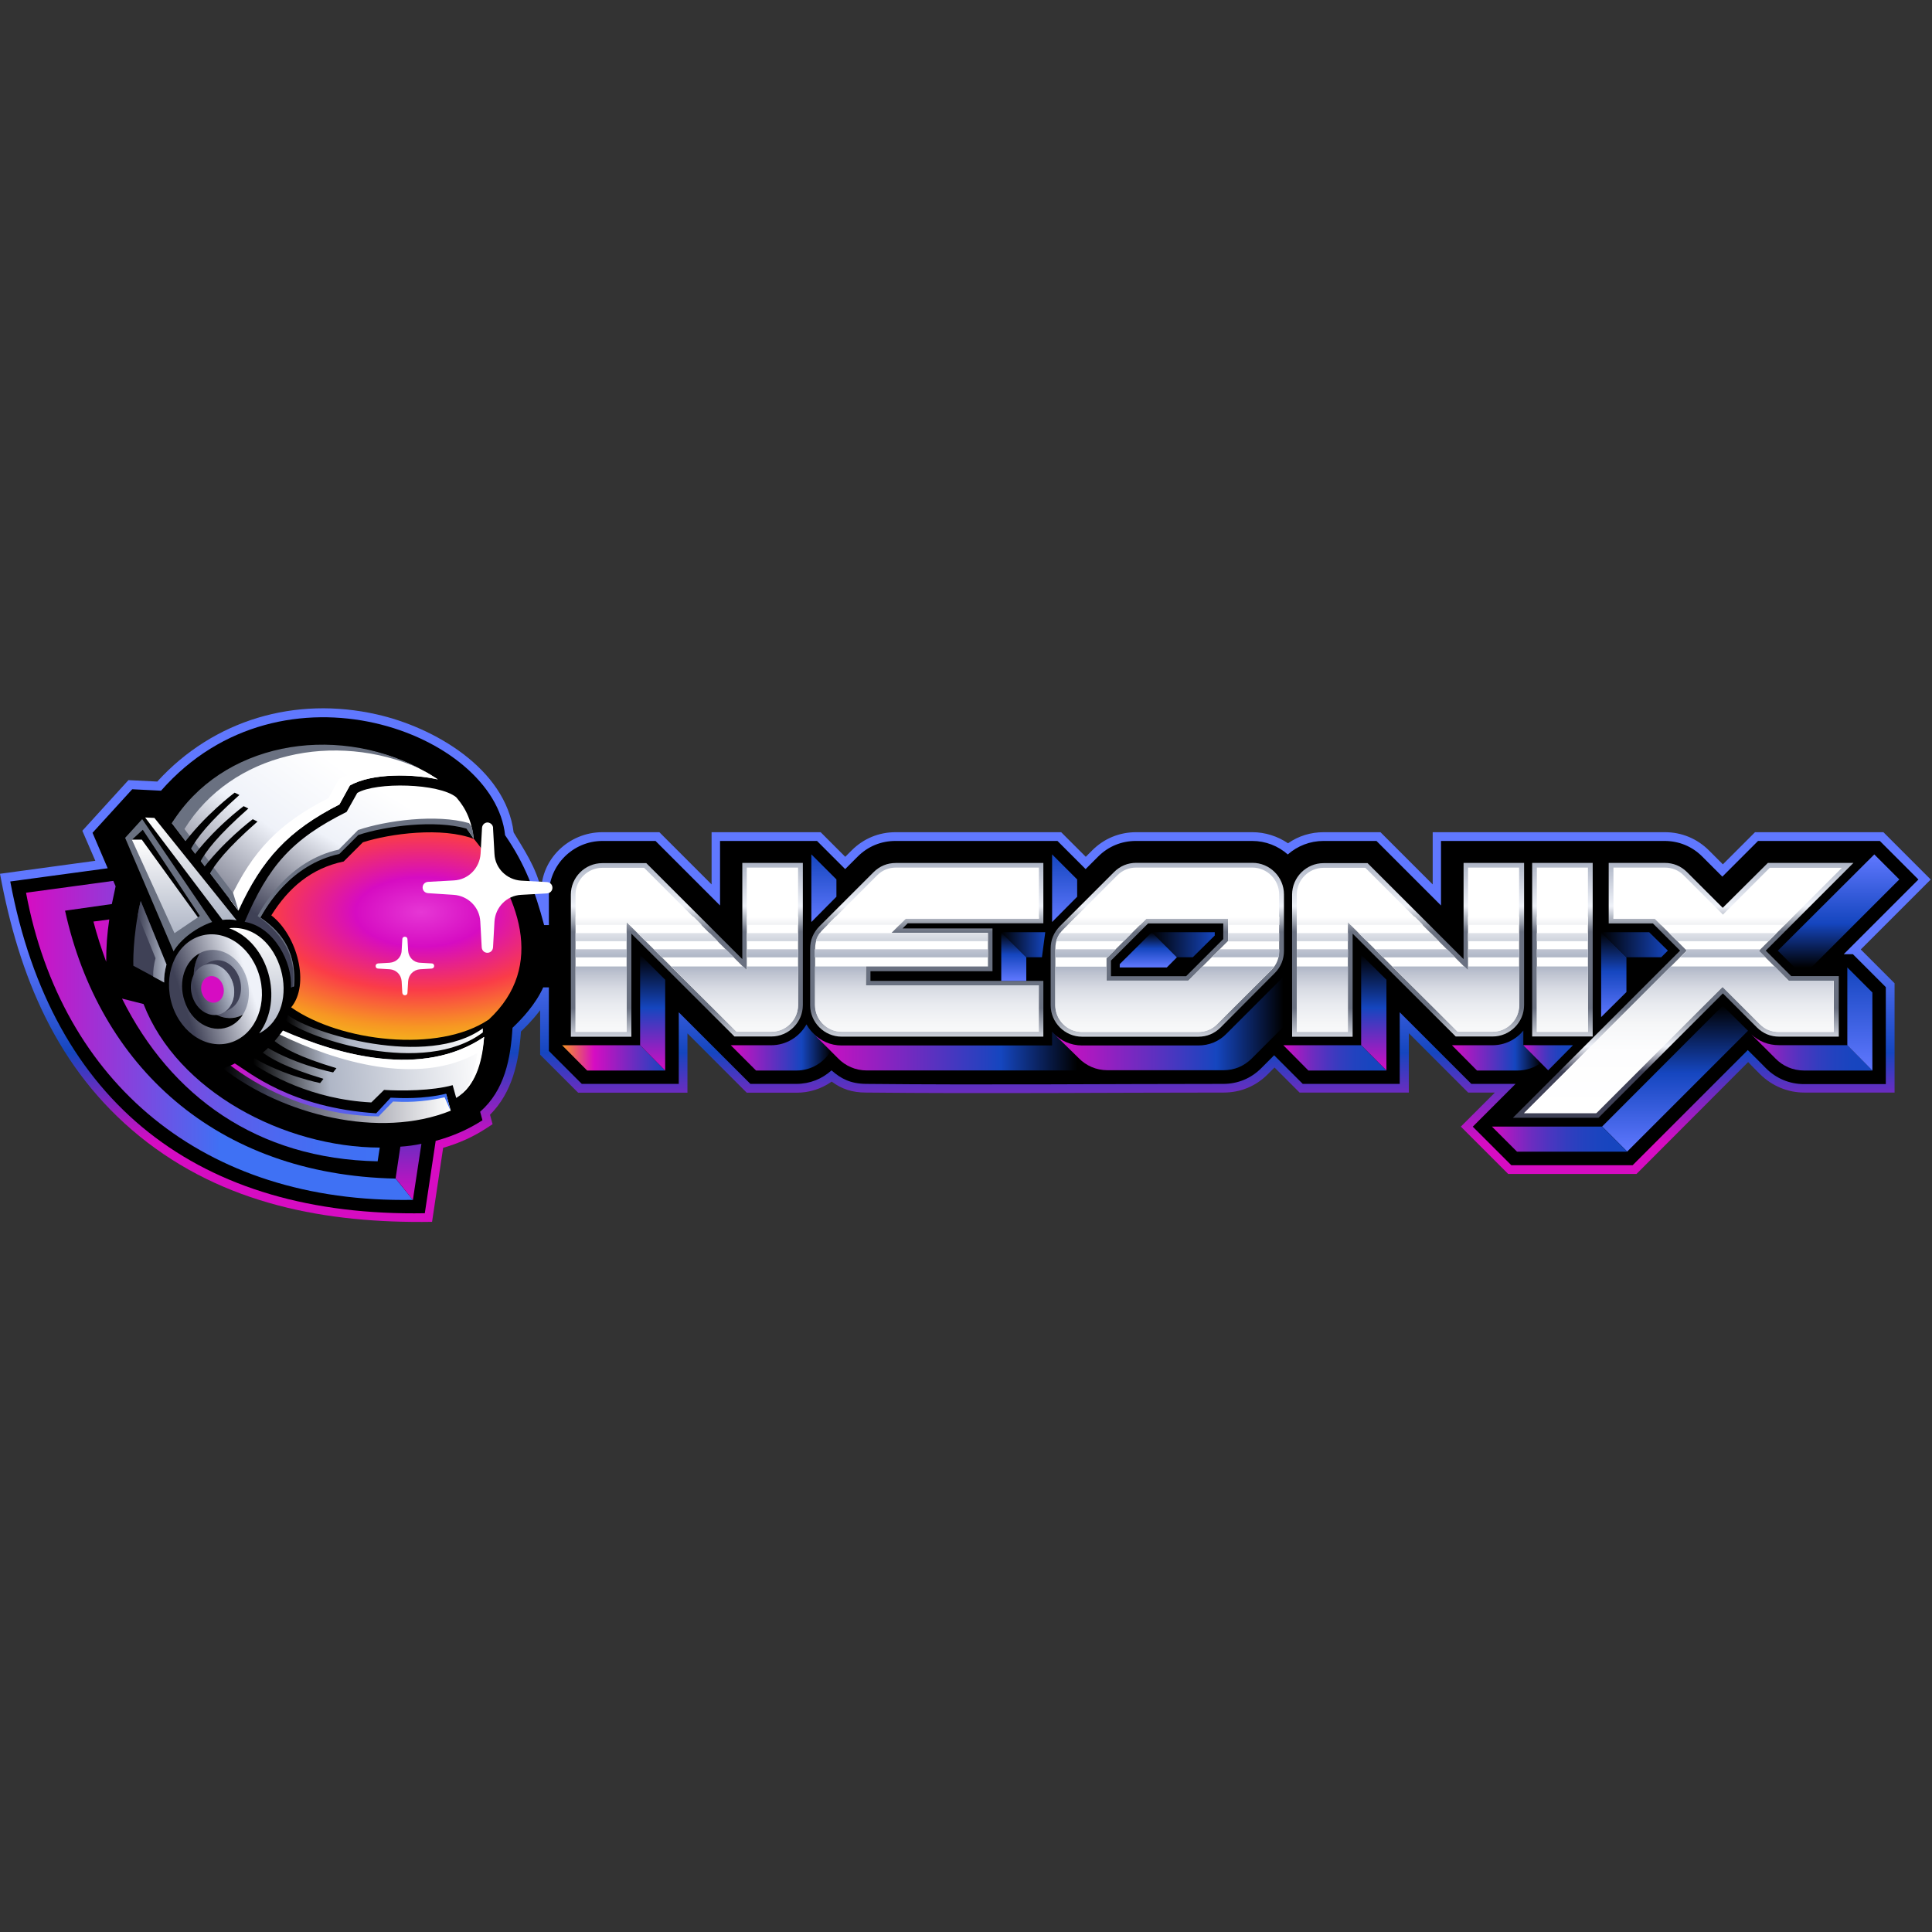<svg:svg xmlns:ns1="http://www.w3.org/1999/xlink" xmlns:svg="http://www.w3.org/2000/svg" height="810" id="Layer_1" viewBox="0 0 256 256" width="810"><svg:rect x="0" y="0" width="256" height="256" fill="#333333" stroke="none"/><desc>schwesterseiten.com - Deutschlands f&#252;hrender Index f&#252;r Casino-Schwesterseite</desc><title>Neonix Casino auf https://schwesterseiten.com/neonixcasino-com/</title><svg:defs><svg:style>.cls-1{fill:url(#linear-gradient-8);}.cls-1,.cls-2,.cls-3,.cls-4,.cls-5,.cls-6,.cls-7,.cls-8,.cls-9,.cls-10,.cls-11,.cls-12,.cls-13,.cls-14,.cls-15,.cls-16,.cls-17,.cls-18,.cls-19,.cls-20,.cls-21,.cls-22,.cls-23,.cls-24,.cls-25,.cls-26,.cls-27,.cls-28,.cls-29,.cls-30,.cls-31,.cls-32,.cls-33,.cls-34,.cls-35,.cls-36,.cls-37,.cls-38,.cls-39,.cls-40,.cls-41,.cls-42,.cls-43,.cls-44,.cls-45,.cls-46,.cls-47,.cls-48,.cls-49{stroke-width:0px;}.cls-1,.cls-2,.cls-3,.cls-4,.cls-5,.cls-6,.cls-7,.cls-8,.cls-9,.cls-10,.cls-11,.cls-12,.cls-13,.cls-14,.cls-15,.cls-17,.cls-18,.cls-19,.cls-20,.cls-21,.cls-22,.cls-23,.cls-24,.cls-25,.cls-26,.cls-27,.cls-28,.cls-29,.cls-30,.cls-31,.cls-32,.cls-33,.cls-34,.cls-35,.cls-36,.cls-37,.cls-38,.cls-39,.cls-40,.cls-41,.cls-42,.cls-43,.cls-44,.cls-45,.cls-46,.cls-47,.cls-48,.cls-49{fill-rule:evenodd;}.cls-2{fill:url(#linear-gradient-11);}.cls-3{fill:url(#linear-gradient-30);}.cls-4{fill:url(#linear-gradient-7);}.cls-5{fill:url(#linear-gradient-16);}.cls-6{fill:url(#linear-gradient-9);}.cls-7{fill:#6a7181;}.cls-8{fill:url(#linear-gradient-41);}.cls-9{fill:url(#linear-gradient-18);}.cls-11{fill:url(#linear-gradient-3);}.cls-12{fill:url(#linear-gradient-28);}.cls-13{fill:url(#linear-gradient-35);}.cls-14{fill:url(#linear-gradient-31);}.cls-15{fill:url(#linear-gradient-37);}.cls-16{fill:none;}.cls-17{fill:#3f4156;}.cls-18{fill:url(#linear-gradient-23);}.cls-19{fill:url(#radial-gradient);}.cls-20{fill:url(#linear-gradient-17);}.cls-21{fill:url(#linear-gradient);}.cls-22{fill:url(#linear-gradient-38);}.cls-23{fill:url(#linear-gradient-13);}.cls-24{fill:url(#linear-gradient-27);}.cls-25{fill:url(#linear-gradient-20);}.cls-26{fill:#fff;}.cls-27{fill:url(#linear-gradient-2);}.cls-28{fill:url(#linear-gradient-15);}.cls-50{clip-path:url(#clippath);}.cls-29{fill:url(#linear-gradient-5);}.cls-30{fill:url(#linear-gradient-40);}.cls-31{fill:url(#linear-gradient-24);}.cls-32{fill:url(#linear-gradient-29);}.cls-33{fill:url(#linear-gradient-19);}.cls-34{fill:url(#linear-gradient-33);}.cls-35{fill:url(#linear-gradient-32);}.cls-36{fill:url(#linear-gradient-39);}.cls-37{fill:url(#linear-gradient-42);}.cls-38{fill:url(#linear-gradient-22);}.cls-39{fill:url(#linear-gradient-12);}.cls-40{fill:url(#linear-gradient-14);}.cls-41{fill:#d60cc2;}.cls-42{fill:url(#linear-gradient-25);}.cls-43{fill:url(#linear-gradient-6);}.cls-44{fill:url(#linear-gradient-4);}.cls-45{fill:url(#linear-gradient-21);}.cls-46{fill:url(#linear-gradient-36);}.cls-47{fill:url(#linear-gradient-34);}.cls-48{fill:url(#linear-gradient-26);}.cls-49{fill:url(#linear-gradient-10);}</svg:style><svg:clipPath id="clippath"><svg:rect class="cls-16" height="68.31" width="256" y="93.85"/></svg:clipPath><svg:linearGradient gradientTransform="translate(0 256) scale(1 -1)" gradientUnits="userSpaceOnUse" id="linear-gradient" x1="127.91" x2="127.91" y1="130.52" y2="104.63"><svg:stop offset="0" stop-color="#6078ff"/><svg:stop offset=".54" stop-color="#1546bf"/><svg:stop offset="1" stop-color="#d60cc2"/></svg:linearGradient><svg:linearGradient gradientTransform="translate(0 256) scale(1 -1)" gradientUnits="userSpaceOnUse" id="linear-gradient-2" x1="12.38" x2="50.32" y1="118.15" y2="118.15"><svg:stop offset="0" stop-color="#d60cc2"/><svg:stop offset=".09" stop-color="#b920cc"/><svg:stop offset=".21" stop-color="#9438d8"/><svg:stop offset=".35" stop-color="#754de2"/><svg:stop offset=".49" stop-color="#5d5dea"/><svg:stop offset=".64" stop-color="#4c68f0"/><svg:stop offset=".8" stop-color="#426ff3"/><svg:stop offset="1" stop-color="#3f71f4"/></svg:linearGradient><svg:linearGradient gradientTransform="translate(0 256) scale(1 -1)" gradientUnits="userSpaceOnUse" id="linear-gradient-3" x1="3.45" x2="62.07" y1="118.14" y2="118.14"><svg:stop offset="0" stop-color="#d60cc2"/><svg:stop offset=".44" stop-color="#3f71f4"/><svg:stop offset="1" stop-color="#3f71f4"/></svg:linearGradient><svg:linearGradient gradientTransform="translate(0 256) scale(1 -1)" gradientUnits="userSpaceOnUse" id="linear-gradient-4" x1="54.13" x2="54.13" y1="123.04" y2="97.01"><svg:stop offset="0" stop-color="#000"/><svg:stop offset=".46" stop-color="#1546bf"/><svg:stop offset="1" stop-color="#d60cc2"/></svg:linearGradient><svg:linearGradient gradientTransform="translate(0 256) scale(1 -1)" gradientUnits="userSpaceOnUse" id="linear-gradient-5" x1="231.87" x2="248.11" y1="116.55" y2="116.55"><svg:stop offset="0" stop-color="#d60cc2"/><svg:stop offset=".05" stop-color="#c112c2"/><svg:stop offset=".17" stop-color="#9420c1"/><svg:stop offset=".29" stop-color="#6d2cc0"/><svg:stop offset=".42" stop-color="#4d35c0"/><svg:stop offset=".55" stop-color="#343dbf"/><svg:stop offset=".68" stop-color="#2342bf"/><svg:stop offset=".83" stop-color="#1845bf"/><svg:stop offset="1" stop-color="#1546bf"/></svg:linearGradient><svg:linearGradient gradientTransform="translate(0 256) scale(1 -1)" gradientUnits="userSpaceOnUse" id="linear-gradient-6" x1="96.82" x2="110.06" y1="117.21" y2="117.21"><svg:stop offset="0" stop-color="#d60cc2"/><svg:stop offset=".71" stop-color="#1546bf"/><svg:stop offset="1" stop-color="#000"/></svg:linearGradient><svg:linearGradient id="linear-gradient-7" ns1:href="#linear-gradient-6" x1="107.76" x2="142.73" y1="116.72" y2="116.72"/><svg:linearGradient id="linear-gradient-8" ns1:href="#linear-gradient-6" x1="192.39" x2="204.17" y1="116.8" y2="116.8"/><svg:linearGradient id="linear-gradient-9" ns1:href="#linear-gradient-6" x1="139.53" x2="170.05" y1="120.39" y2="120.39"/><svg:linearGradient gradientTransform="translate(0 256) scale(1 -1)" gradientUnits="userSpaceOnUse" id="linear-gradient-10" x1="33.72" x2="64.25" y1="113.45" y2="116.51"><svg:stop offset="0" stop-color="#000"/><svg:stop offset=".32" stop-color="#afb6c6"/><svg:stop offset="1" stop-color="#fff"/></svg:linearGradient><svg:linearGradient gradientTransform="translate(0 256) scale(1 -1)" gradientUnits="userSpaceOnUse" id="linear-gradient-11" x1="29.58" x2="59.72" y1="111.09" y2="111.09"><svg:stop offset="0" stop-color="#000"/><svg:stop offset=".2" stop-color="#3f4156"/><svg:stop offset="1" stop-color="#fff"/></svg:linearGradient><svg:linearGradient gradientTransform="translate(0 256) scale(1 -1)" gradientUnits="userSpaceOnUse" id="linear-gradient-12" x1="26.8" x2="44.21" y1="130.98" y2="155.09"><svg:stop offset="0" stop-color="#3f4156"/><svg:stop offset=".6" stop-color="#eff2f9"/><svg:stop offset="1" stop-color="#fff"/></svg:linearGradient><svg:linearGradient gradientTransform="translate(0 256) scale(1 -1)" gradientUnits="userSpaceOnUse" id="linear-gradient-13" x1="26.04" x2="24.57" y1="133.51" y2="148.21"><svg:stop offset="0" stop-color="#afb6c6"/><svg:stop offset="1" stop-color="#fff"/></svg:linearGradient><svg:linearGradient gradientTransform="translate(0 256) scale(1 -1)" gradientUnits="userSpaceOnUse" id="linear-gradient-14" x1="24.2" x2="32.9" y1="123.5" y2="126.33"><svg:stop offset="0" stop-color="#3f4156"/><svg:stop offset="1" stop-color="#eff2f9"/></svg:linearGradient><svg:linearGradient id="linear-gradient-15" ns1:href="#linear-gradient-10" x1="37.85" x2="63.98" y1="118.96" y2="118.96"/><svg:linearGradient id="linear-gradient-16" ns1:href="#linear-gradient-12" x1="41.76" x2="53.51" y1="130.12" y2="149.61"/><svg:linearGradient id="linear-gradient-17" ns1:href="#linear-gradient-13" x1="33.97" x2="33.97" y1="119.07" y2="133.05"/><svg:linearGradient gradientTransform="translate(0 256) scale(1 -1)" gradientUnits="userSpaceOnUse" id="linear-gradient-18" x1="27.03" x2="32.89" y1="124.87" y2="126.77"><svg:stop offset="0" stop-color="#3f4156"/><svg:stop offset="1" stop-color="#afb6c6"/></svg:linearGradient><svg:linearGradient id="linear-gradient-19" ns1:href="#linear-gradient-18" x1="26.13" x2="30.18" y1="124.22" y2="125.53"/><svg:linearGradient gradientTransform="translate(0 256) scale(1 -1)" gradientUnits="userSpaceOnUse" id="linear-gradient-20" x1="160.62" x2="160.62" y1="107.88" y2="141.66"><svg:stop offset="0" stop-color="#3f4156"/><svg:stop offset=".18" stop-color="#3f4156"/><svg:stop offset=".28" stop-color="#eff2f9"/><svg:stop offset=".43" stop-color="#6a7181"/><svg:stop offset=".73" stop-color="#6a7181"/><svg:stop offset=".83" stop-color="#eff2f9"/><svg:stop offset="1" stop-color="#afb6c6"/></svg:linearGradient><svg:linearGradient gradientTransform="translate(0 256) scale(1 -1)" gradientUnits="userSpaceOnUse" id="linear-gradient-21" x1="156.91" x2="156.91" y1="134.51" y2="129.16"><svg:stop offset="0" stop-color="#fff"/><svg:stop offset="1" stop-color="#afb6c6"/></svg:linearGradient><svg:linearGradient gradientTransform="translate(0 256) scale(1 -1)" gradientUnits="userSpaceOnUse" id="linear-gradient-22" x1="159.62" x2="159.62" y1="108.51" y2="127.94"><svg:stop offset="0" stop-color="#fff"/><svg:stop offset=".42" stop-color="#fdfdfe"/><svg:stop offset=".6" stop-color="#f6f7f8"/><svg:stop offset=".74" stop-color="#e9ebf0"/><svg:stop offset=".85" stop-color="#d8dbe3"/><svg:stop offset=".94" stop-color="#c1c6d3"/><svg:stop offset="1" stop-color="#afb6c6"/></svg:linearGradient><svg:linearGradient gradientTransform="translate(0 256) scale(1 -1)" gradientUnits="userSpaceOnUse" id="linear-gradient-23" x1="30.46" x2="59.71" y1="111.58" y2="111.58"><svg:stop offset="0" stop-color="#d60cc2"/><svg:stop offset=".09" stop-color="#b920cc"/><svg:stop offset=".21" stop-color="#9438d8"/><svg:stop offset=".35" stop-color="#754de2"/><svg:stop offset=".49" stop-color="#5d5dea"/><svg:stop offset=".64" stop-color="#4c68f0"/><svg:stop offset=".8" stop-color="#426ff3"/><svg:stop offset="1" stop-color="#3f71f4"/></svg:linearGradient><svg:linearGradient gradientTransform="translate(0 256) scale(1 -1)" gradientUnits="userSpaceOnUse" id="linear-gradient-24" x1="74.48" x2="88.13" y1="115.83" y2="115.83"><svg:stop offset="0" stop-color="#f79623"/><svg:stop offset=".31" stop-color="#d60cc2"/><svg:stop offset="1" stop-color="#1546bf"/></svg:linearGradient><svg:linearGradient id="linear-gradient-25" ns1:href="#linear-gradient-4" x1="86.48" x2="86.48" y1="129.5" y2="114.15"/><svg:linearGradient gradientTransform="translate(0 256) scale(1 -1)" gradientUnits="userSpaceOnUse" id="linear-gradient-26" x1="246.44" x2="246.44" y1="127.81" y2="114.15"><svg:stop offset="0" stop-color="#1546bf"/><svg:stop offset="1" stop-color="#6078ff"/></svg:linearGradient><svg:linearGradient gradientTransform="translate(0 256) scale(1 -1)" gradientUnits="userSpaceOnUse" id="linear-gradient-27" x1="221.96" x2="221.96" y1="122.74" y2="103.4"><svg:stop offset="0" stop-color="#000"/><svg:stop offset=".46" stop-color="#1546bf"/><svg:stop offset="1" stop-color="#6078ff"/></svg:linearGradient><svg:linearGradient gradientTransform="translate(0 256) scale(1 -1)" gradientUnits="userSpaceOnUse" id="linear-gradient-28" x1="243.62" x2="243.62" y1="142.79" y2="127.8"><svg:stop offset="0" stop-color="#6078ff"/><svg:stop offset=".61" stop-color="#1546bf"/><svg:stop offset="1" stop-color="#000"/></svg:linearGradient><svg:linearGradient id="linear-gradient-29" ns1:href="#linear-gradient-27" x1="213.84" x2="213.84" y1="132.48" y2="121.22"/><svg:linearGradient gradientTransform="translate(0 256) scale(1 -1)" gradientUnits="userSpaceOnUse" id="linear-gradient-30" x1="212.18" x2="220.99" y1="130.82" y2="130.82"><svg:stop offset="0" stop-color="#000"/><svg:stop offset="1" stop-color="#1546bf"/></svg:linearGradient><svg:linearGradient id="linear-gradient-31" ns1:href="#linear-gradient-4" x1="182.04" x2="182.04" y1="129.5" y2="114.15"/><svg:linearGradient id="linear-gradient-32" ns1:href="#linear-gradient-5" x1="170.05" x2="183.71" y1="115.83" y2="115.83"/><svg:linearGradient id="linear-gradient-33" ns1:href="#linear-gradient-27" x1="152.16" x2="152.16" y1="132.48" y2="127.81"/><svg:linearGradient id="linear-gradient-34" ns1:href="#linear-gradient-30" x1="152.62" x2="160.95"/><svg:linearGradient id="linear-gradient-35" ns1:href="#linear-gradient-26" x1="141.07" x2="141.07" y1="142.8" y2="133.84"/><svg:linearGradient id="linear-gradient-36" ns1:href="#linear-gradient-26" x1="109.17" x2="109.17" y1="142.8" y2="133.84"/><svg:linearGradient id="linear-gradient-37" ns1:href="#linear-gradient-27" x1="134.33" x2="134.33" y1="132.48" y2="126.03"/><svg:linearGradient id="linear-gradient-38" ns1:href="#linear-gradient-5" x1="197.69" x2="215.61" y1="105.06" y2="105.06"/><svg:linearGradient gradientTransform="translate(0 256) scale(1 -1)" gradientUnits="userSpaceOnUse" id="linear-gradient-39" x1="201.85" x2="208.45" y1="115.84" y2="115.84"><svg:stop offset="0" stop-color="#d60cc2"/><svg:stop offset=".05" stop-color="#c112c2"/><svg:stop offset=".17" stop-color="#9420c1"/><svg:stop offset=".29" stop-color="#6d2cc0"/><svg:stop offset=".42" stop-color="#4d35c0"/><svg:stop offset=".55" stop-color="#343dbf"/><svg:stop offset=".68" stop-color="#2342bf"/><svg:stop offset=".83" stop-color="#1845bf"/><svg:stop offset="1" stop-color="#1546bf"/></svg:linearGradient><svg:linearGradient id="linear-gradient-40" ns1:href="#linear-gradient-13" x1="21.86" x2="21.86" y1="132.36" y2="144.73"/><svg:linearGradient id="linear-gradient-41" ns1:href="#linear-gradient-18" x1="18.28" x2="22.04" y1="131.2" y2="131.2"/><svg:linearGradient id="linear-gradient-42" ns1:href="#linear-gradient-30" x1="132.67" x2="138.51"/><svg:radialGradient cx="1.46" cy="255.17" fx="1.46" fy="255.17" gradientTransform="translate(2.6 5027.77) scale(36.46 -19.23)" gradientUnits="userSpaceOnUse" id="radial-gradient" r="1"><svg:stop offset="0" stop-color="#e637d5"/><svg:stop offset=".24" stop-color="#d60cc2"/><svg:stop offset=".54" stop-color="#fa3c48"/><svg:stop offset=".79" stop-color="#f79623"/><svg:stop offset="1" stop-color="#f2ce16"/></svg:radialGradient></svg:defs><svg:g class="cls-50"><svg:path class="cls-21" d="M110.2,143.32c-1.38.97-2.95,1.47-4.67,1.47h-6.58l-7.86-7.86v7.86h-14.48l-5.04-5.04v-5.89c-1.1,1.44-1.88,2.16-2.54,2.82-.28,4.07-1.16,8.08-4.1,11.03l.34,1.25-.72.47c-1.79,1.19-3.76,2.07-5.83,2.66l-1.47,9.81c-14.01.22-27.61-2.29-38.76-11.34-10.97-8.93-15.98-21.21-18.49-34.78l12.63-1.72-1.72-3.98,6.11-6.71,3.82.19c7.49-8.21,18.3-11.34,29.08-8.9,7.55,1.69,17.08,7.18,18.14,15.64,1.22,2.07,3.07,4.7,3.67,7.74,0-4.1,3.54-7.77,8.12-7.77h7.52l6.92,6.92v-6.92h14.45l3.26,3.26.85-.85c1.57-1.57,3.6-2.41,5.83-2.41h21.93l3.26,3.26.85-.85c1.57-1.57,3.6-2.41,5.83-2.41h15.39c1.69,0,3.35.53,4.73,1.47,1.38-.97,3.01-1.47,4.73-1.47h7.52l6.92,6.92v-6.92h30.77c2.22,0,4.26.85,5.83,2.41l1.85,1.85,4.26-4.26h17.01l6.27,6.27-9.27,9.27,4.48,4.48v14.48h-11.97c-2.19,0-4.29-.88-5.86-2.44-.53-.53-1.07-1.07-1.57-1.6l-14.79,14.82h-17.01l-6.27-6.27,4.51-4.51h-3.54l-7.86-7.86v7.86h-14.48l-3.32-3.32-.91.91c-1.57,1.57-3.6,2.41-5.83,2.41-15.79,0-31.58.16-47.38,0-1.85,0-3.23-.47-4.54-1.44Z"/><svg:path class="cls-10" d="M66.93,110.67c2.63,3.82,3.95,7.33,5.17,11.91h.63v-4.04c0-3.92,3.2-7.11,7.11-7.11h7.02l8.55,8.55v-8.55h12.85l3.73,3.73,1.66-1.66c1.35-1.35,3.1-2.07,5.01-2.07h21.46l3.73,3.73,1.66-1.66c1.35-1.35,3.1-2.07,5.01-2.07h15.39c1.79,0,3.45.66,4.73,1.79,1.28-1.13,2.95-1.79,4.73-1.79h7.02l8.55,8.55v-8.55h29.61c1.91,0,3.67.72,5.01,2.07l2.66,2.66,4.73-4.73h16.14l5.11,5.11-9.9,9.9h1.22l4.36,4.36v12.85h-10.84c-1.91,0-3.7-.75-5.04-2.1-.78-.81-1.6-1.6-2.41-2.41l-15.26,15.26h-16.07l-5.11-5.11,5.67-5.67h-5.86l-9.49-9.49v9.49h-12.85l-3.79-3.79-1.72,1.72c-1.35,1.35-3.1,2.07-5.01,2.07-15.89,0-31.3.16-47.38,0-2.04-.03-3.29-.69-4.54-1.79-1.25,1.13-2.85,1.79-4.67,1.79h-6.08l-9.49-9.49v9.49h-12.85l-4.36-4.36v-8.43h-.75c-1.03,2.29-2.85,4.2-4.07,5.36-.25,4.07-1.03,8.27-4.29,11.12l.31,1.13c-1.88,1.22-3.98,2.13-6.2,2.73l-1.44,9.59c-29.89.53-49.41-14.48-54.93-43.96l12.91-1.75-2.01-4.7,5.26-5.77,3.82.19c16.07-18.3,44.21-7.58,45.59,5.92Z"/><svg:path class="cls-27" d="M50.32,152.06l-.28,1.82c-15.95-.31-27.42-8.62-33.87-21.56l2.85.72c4.48,11.59,18.68,18.99,31.3,19.02ZM14.07,127.44c-.63-1.72-1.22-3.51-1.69-5.33l2.1-.28c-.28,1.85-.41,3.57-.41,5.61Z"/><svg:path class="cls-11" d="M54.71,158.99c-27.89.5-46.59-15.67-51.26-40.7l11.56-1.57.31.72c-.19.85-.34,1.6-.5,2.35l-6.2.88c4.51,20.49,19.93,35,43.81,35.5l2.29,2.82Z"/><svg:path class="cls-44" d="M55.84,151.56l-1.13,7.43-2.29-2.85.63-4.2c.94-.06,1.88-.19,2.79-.38Z"/><svg:path class="cls-29" d="M248.1,141.85h-9.06c-1.47,0-2.82-.6-3.79-1.6l-3.2-3.2c1,.94,2.26,1.44,3.67,1.44h9.06l3.32,3.35Z"/><svg:path class="cls-43" d="M110.08,139.28c-.94,1.54-2.63,2.57-4.54,2.57h-5.36l-3.35-3.35h5.36c2.01,0,3.76-1.13,4.67-2.76.69,1.22,1.85,2.16,3.23,2.54v1Z"/><svg:path class="cls-4" d="M107.76,136.96c.97.97,2.29,1.57,3.76,1.57h27.89v-1.82c.85.94,2.01,1.6,3.32,1.75v3.38h-27.89c-1.47,0-2.82-.6-3.79-1.6l-3.29-3.29Z"/><svg:path class="cls-1" d="M204.17,140.85c-.88.63-1.94,1-3.1,1h-5.36l-3.32-3.35h5.36c1.66,0,3.13-.75,4.1-1.94v1.94h2.32v2.35Z"/><svg:path class="cls-6" d="M139.53,136.87c.97,1.03,2.35,1.66,3.85,1.66h15.39c1.44,0,2.76-.53,3.76-1.57l7.18-7.18c.13-.13.25-.25.34-.38v6.67l-4.17,4.17c-1.03,1.03-2.32,1.57-3.76,1.57h-15.39c-1.47,0-2.82-.6-3.79-1.6l-3.42-3.35Z"/><svg:path class="cls-49" d="M37.48,136.55c7.33,3.23,18.49,6.39,26.67.85-.31,2.91-1.03,6.49-3.7,8.08l-.47-1.69c-2.69.75-6.83.78-9.09.63-.56.56-1.13,1.1-1.69,1.66-7.96-.41-13.6-3.73-16.17-5.42,1.6-.88,2.85-1.88,4.45-4.1Z"/><svg:path class="cls-2" d="M29.58,141.6c.31-.16,1.1-.44,1.38-.6,2.57,1.5,7.58,5.86,18.93,6.61l1.94-2.07c1.28.06,4.14.22,7.3-.53l.6,2.16c-9.46,3.82-22.28.53-30.14-5.58Z"/><svg:path class="cls-39" d="M17.67,127.97s-.16-3.7.97-8.59l3.42,8.4c-.25.91-.34,1.69-.31,2.38l-4.07-2.19ZM22.78,109.07c7.61-10.65,23.41-13.6,35.25-5.8-3.26-.72-8.68-.88-11.66.81l-1.38,2.51c-6.77,3.45-10.25,7.21-13.38,14.07l-8.84-11.59Z"/><svg:path class="cls-7" d="M23,126.06l-6.42-15.04,2.26-2.48,9.27,13.63c-2.04.69-4.17,2.26-5.11,3.89Z"/><svg:path class="cls-23" d="M19.24,108.32l1.22.06,10.9,13.57c-.63-.13-1.25-.13-1.88-.06l-10.25-13.57Z"/><svg:path class="cls-40" d="M26.29,124.11c3.16-1.16,6.74,1.03,7.99,4.89,1.25,3.85-.31,7.9-3.48,9.06-3.16,1.16-6.74-1.03-7.99-4.89-1.22-3.85.31-7.9,3.48-9.06Z"/><svg:path class="cls-28" d="M63.98,136.27v.53c-7.77,5.89-23.06.85-26.13-1.6.13-.19.22-.44.31-.69,3.13,2.44,18.46,7.08,25.82,1.75Z"/><svg:path class="cls-5" d="M60.44,105.63c-2.29-1.85-10.59-2.04-13.1-.56l-1.41,2.51c-7.27,3.63-10.34,7.14-13.51,14.57,3.89.66,6.33,5.33,6.14,8.71l.38-.16c.34-4.2-1.32-7.02-4.45-9.12.78-1.38,4.01-7.18,10.47-8.55l2.48-2.48c3.6-1.19,10.18-2.04,14.38-.85.31.44.63,1,.94,1.44-.34-3.23-1.69-4.76-2.32-5.51Z"/><svg:path class="cls-20" d="M30.36,122.99c6.83-.75,10.12,10.72,3.98,13.94,3.32-4.48,1.28-12-3.98-13.94Z"/><svg:path class="cls-7" d="M38.82,130.76l.13-.06c.34-4.2-1.32-7.02-4.45-9.12.78-1.38,3.98-7.02,10.47-8.43l2.51-2.51c3.6-1.19,10.12-2.04,14.32-.85.31.44.66.88.97,1.32-.03-.53-.13-1.07-.28-1.57l-.34-.47c-4.32-1.25-11.03-.34-14.7.91l-2.57,2.6c-6.64,1.47-9.96,7.36-10.75,8.8,3.2,2.26,5.17,5.14,4.7,9.37Z"/><svg:path class="cls-9" d="M32.18,134.45c-.16.09-.31.16-.47.22-2.29.81-4.86-.75-5.73-3.51-.56-1.75-.34-3.57.5-4.86.16-.09.31-.16.47-.22,2.29-.81,4.86.75,5.73,3.51.56,1.75.31,3.57-.5,4.86Z"/><svg:path class="cls-10" d="M32.18,134.45c-.47.75-1.16,1.35-2.01,1.66-2.29.81-4.86-.75-5.73-3.51-.85-2.57.06-5.26,2.04-6.3-.81,1.32-1.07,3.1-.5,4.86.91,2.76,3.48,4.36,5.73,3.51.16-.06.31-.13.47-.22Z"/><svg:path class="cls-17" d="M28.01,127.37c1.47-.53,3.13.47,3.73,2.29.47,1.44.13,3.35-1.35,4.1l-.78.44c1.19-.69,1.72-2.41,1.22-4.01-.6-1.79-2.26-2.82-3.73-2.29-.09.03-.16.06-.25.09.38-.22.78-.5,1.16-.63Z"/><svg:path class="cls-33" d="M27.1,127.87c1.47-.53,3.13.47,3.73,2.29.6,1.79-.16,3.67-1.6,4.2-1.47.53-3.13-.47-3.73-2.29-.6-1.79.13-3.67,1.6-4.2Z"/><svg:path class="cls-25" d="M120.26,122.36l-.66.66h11.91v5.67h-16.17v1.28h22.91v7.39h-26.73c-2.29,0-4.17-1.88-4.17-4.17v-7.49c0-1.13.41-2.13,1.22-2.95l7.18-7.18c.81-.81,1.82-1.22,2.95-1.22h19.55v7.99h-17.99ZM139.22,125.68c0-1.13.41-2.13,1.22-2.95l7.18-7.18c.81-.81,1.82-1.22,2.95-1.22h15.39c2.29,0,4.17,1.88,4.17,4.17v7.49c0,1.13-.41,2.13-1.22,2.95l-7.18,7.21c-.81.81-1.82,1.22-2.95,1.22h-15.39c-2.29,0-4.17-1.88-4.17-4.17v-7.52ZM179.23,123.71v13.66h-8.02v-18.83c0-2.29,1.88-4.17,4.17-4.17h5.83l12.72,12.72v-12.75h8.02v18.83c0,2.29-1.88,4.17-4.17,4.17h-4.89l-13.66-13.63ZM83.66,123.71v13.66h-8.02v-18.83c0-2.29,1.88-4.17,4.17-4.17h5.83l12.72,12.72v-12.75h8.02v18.83c0,2.29-1.88,4.17-4.17,4.17h-4.89l-13.66-13.63ZM211.04,114.34v23h-8.02v-23h8.02ZM228.27,120.29l-4.73-4.73c-.81-.81-1.82-1.22-2.95-1.22h-7.43v8.02h5.86l3.6,3.6-22.15,22.15h11.34l16.48-16.48,4.51,4.51c.81.81,1.82,1.22,2.95,1.22h7.9v-8.02h-6.3l-3.38-3.38,11.62-11.62h-11.34l-5.98,5.95ZM162.09,122.36h-9.96l-4.92,4.92v2.07h9.96l4.92-4.92v-2.07Z"/><svg:path class="cls-26" d="M120.01,121.73l-1.88,1.88h12.78v4.45h-16.17v2.51h22.91v6.14h-26.1c-1.94,0-3.54-1.6-3.54-3.54v-7.49c0-.97.34-1.82,1.03-2.51l7.18-7.18c.69-.69,1.54-1.03,2.51-1.03h18.93v6.77h-17.64ZM162.72,121.73h-10.84l-5.26,5.26v2.95h10.84l5.26-5.26v-2.95ZM139.84,125.68c0-.97.34-1.82,1.03-2.51l7.18-7.18c.69-.69,1.54-1.03,2.51-1.03h15.39c1.94,0,3.54,1.6,3.54,3.54v7.52c0,.97-.34,1.82-1.03,2.51l-7.18,7.18c-.69.69-1.54,1.03-2.51,1.03h-15.39c-1.94,0-3.54-1.6-3.54-3.54v-7.52ZM201.29,114.96v18.21c0,1.94-1.6,3.54-3.54,3.54h-4.61l-14.54-14.51v14.54h-6.77v-18.21c0-1.94,1.6-3.54,3.54-3.54h5.55l13.6,13.6v-13.63h6.77ZM105.75,114.96v18.21c0,1.94-1.6,3.54-3.54,3.54h-4.61l-14.57-14.51v14.54h-6.77v-18.21c0-1.94,1.6-3.54,3.54-3.54h5.55l13.6,13.6v-13.63h6.8ZM210.41,114.96v21.78h-6.77v-21.78h6.77ZM213.79,114.96v6.77h5.48l4.23,4.23-21.53,21.53h9.56l16.73-16.73,4.95,4.95c.69.69,1.54,1.03,2.51,1.03h7.27v-6.77h-5.95l-3.98-3.98,11-11h-9.56l-6.2,6.2-5.2-5.2c-.69-.69-1.54-1.03-2.51-1.03h-6.8Z"/><svg:path class="cls-45" d="M120.01,121.73l-.81.81h-9.56l1.07-1.07h26.95v.25h-17.64ZM118.1,123.64h12.78v1.07h-22.78c.09-.38.28-.75.53-1.07h9.46ZM130.88,125.78v1.07h-22.94v-1.07h22.94ZM76.27,121.48h15.64l1.07,1.07h-9.56l-.38-.38v.38h-6.77v-1.07ZM98.98,121.48h6.77v1.07h-6.77v-1.07ZM142.57,121.48h26.95v1.07h-6.77v-.81h-10.84l-.81.81h-9.56l1.03-1.07ZM171.84,121.48h15.64l1.07,1.07h-9.56l-.38-.38v.38h-6.77v-1.07ZM194.52,121.48h6.77v1.07h-6.77v-1.07ZM203.64,121.48h6.77v1.07h-6.77v-1.07ZM213.79,121.48h23.75l-1.07,1.07h-16.39l-.81-.81h-5.48v-.25ZM76.27,125.78h6.77v1.07h-6.77v-1.07ZM86.61,125.78h9.56l1.07,1.07h-9.56l-1.07-1.07ZM98.98,125.78h6.77v1.07h-6.77v-1.07ZM139.84,125.78h8.02l-1.07,1.07h-6.96v-1.07ZM161.65,125.78h7.86v.25c0,.28-.03.56-.09.81h-8.84l1.07-1.07ZM171.84,125.78h6.77v1.07h-6.77v-1.07ZM182.18,125.78h9.56l1.07,1.07h-9.56l-1.07-1.07ZM194.52,125.78h6.77v1.07h-6.77v-1.07ZM203.64,125.78h6.77v1.07h-6.77v-1.07ZM223.29,125.78h9.96l-.19.19.88.88h-11.31l.88-.88-.22-.19ZM76.27,123.64h6.77v1.07h-6.77v-1.07ZM84.48,123.64h9.56l1.07,1.07h-9.56l-1.07-1.07ZM98.98,123.64h6.77v1.07h-6.77v-1.07ZM140.47,123.64h9.49l-1.07,1.07h-8.96c.13-.38.31-.75.53-1.07ZM162.72,123.64h6.77v1.1h-6.8l.03-.03v-1.07ZM171.84,123.64h6.77v1.07h-6.77v-1.07ZM180.01,123.64h9.56l1.07,1.07h-9.53l-1.1-1.07ZM194.52,123.64h6.77v1.07h-6.77v-1.07ZM203.64,123.64h6.77v1.07h-6.77v-1.07ZM221.16,123.64h14.26l-1.07,1.07h-12.09l-1.1-1.07Z"/><svg:path class="cls-38" d="M114.71,128.06v2.51h22.91v6.14h-26.1c-1.94,0-3.54-1.6-3.54-3.54v-5.11h6.74ZM83.04,128.06v8.65h-6.77v-8.65h6.77ZM98.48,128.06l.5.5v-.5h6.77v5.11c0,1.94-1.6,3.54-3.54,3.54h-4.61l-8.65-8.65h9.53ZM146.61,128.06v1.88h10.84l1.88-1.88h9.49c-.13.16-.25.31-.38.47l-7.18,7.18c-.69.69-1.54,1.03-2.51,1.03h-15.39c-1.94,0-3.54-1.6-3.54-3.54v-5.11h6.77v-.03ZM178.6,128.06v8.65h-6.77v-8.65h6.77ZM194.05,128.06l.5.5v-.5h6.77v5.11c0,1.94-1.6,3.54-3.54,3.54h-4.61l-8.65-8.65h9.53ZM210.41,128.06v8.65h-6.77v-8.65h6.77ZM235.16,128.06h-13.79l-19.43,19.43h9.56l16.73-16.73,4.95,4.95c.69.69,1.54,1.03,2.51,1.03h7.27v-6.77h-5.95l-1.85-1.91Z"/><svg:path class="cls-41" d="M27.61,129.41c.78-.28,1.63.25,1.94,1.19s-.06,1.91-.85,2.19c-.78.28-1.63-.25-1.94-1.19-.31-.91.06-1.91.85-2.19Z"/><svg:path class="cls-10" d="M17.48,111.27l1.44-1.32,7.55,11.41-.25.19-7.43-10.28h-1.32Z"/><svg:path class="cls-18" d="M59.69,147.15l-.78-1.75c-3.13.72-5.55.63-6.83.56l-1.91,1.97c-9.78-.16-16.54-4.42-19.62-6.74.16-.06.47-.22.56-.28,2.01,1.22,7.43,5.86,18.74,6.61l1.91-2.07c1.28.06,4.23.22,7.36-.53l.56,2.22Z"/><svg:path class="cls-26" d="M37.48,136.55c7.33,3.23,18.49,6.39,26.67.85-.19,2.73-.88,6.05-3.23,7.74,1.5-1.19,2.07-3.7,2.32-5.61-7.93,4.45-18.77,1.13-26.16-2.44.13-.13.25-.31.41-.53Z"/><svg:path class="cls-31" d="M74.48,138.5l3.32,3.35h10.34l-3.32-3.35h-10.34Z"/><svg:path class="cls-42" d="M84.82,126.5l3.32,3.32v12.03l-3.32-3.35v-12Z"/><svg:path class="cls-48" d="M244.78,128.19l3.32,3.32v10.34l-3.32-3.35v-10.31Z"/><svg:path class="cls-24" d="M228.27,133.26l3.35,3.32-16.01,16.01-3.32-3.32,15.98-16.01Z"/><svg:path class="cls-12" d="M248.35,113.21l3.32,3.32-11.66,11.66h-2.22l-2.22-2.22,12.78-12.75Z"/><svg:path class="cls-32" d="M212.16,123.52l3.35,3.32v4.61l-3.35,3.32v-11.25Z"/><svg:path class="cls-3" d="M212.16,123.52h6.36l2.48,2.44-.88.88h-4.61l-3.35-3.32Z"/><svg:path class="cls-14" d="M180.36,126.5l3.35,3.32v12.03l-3.35-3.35v-12Z"/><svg:path class="cls-35" d="M170.05,138.5h10.31l3.35,3.35h-10.34l-3.32-3.35Z"/><svg:path class="cls-34" d="M155.95,126.84l-3.32-3.32-4.26,4.23v.44h6.24l1.35-1.35Z"/><svg:path class="cls-47" d="M152.63,123.52h8.33v.44l-2.91,2.88h-2.1l-3.32-3.32Z"/><svg:path class="cls-13" d="M139.41,113.21l3.32,3.32v2.29l-3.32,3.35v-8.96Z"/><svg:path class="cls-46" d="M107.51,113.21l3.32,3.32v2.29l-3.32,3.35v-8.96Z"/><svg:path class="cls-15" d="M132.67,123.52l3.32,3.32v3.13h-3.32v-6.45Z"/><svg:path class="cls-22" d="M197.69,149.28h14.6l3.32,3.32h-14.6l-3.32-3.32Z"/><svg:path class="cls-36" d="M201.85,138.5h6.58l-3.29,3.32-3.29-3.32Z"/><svg:path class="cls-30" d="M17.48,111.27l5.64,12.38,3.1-2.1-7.43-10.28h-1.32Z"/><svg:path class="cls-26" d="M56.09,102.12c.66.34,1.28.75,1.91,1.16-3.26-.72-8.68-.88-11.66.81l-1.38,2.51c-6.77,3.45-10.25,7.21-13.38,14.07l-1.13-1.5c3.04-6.45,6.52-10.09,13.07-13.41l1.38-2.51c2.98-1.72,8.4-1.54,11.66-.81-.16-.09-.31-.22-.47-.31Z"/><svg:path class="cls-8" d="M20.3,129.41c-.03-.85.09-1.63.31-2.44l-2.35-5.77c.09-.56.22-1.19.38-1.79l3.42,8.4c-.25.91-.34,1.69-.31,2.38l-1.44-.78Z"/><svg:path class="cls-7" d="M22.78,109.07c6.58-10.59,21.28-13.25,32.84-7.24-11.28-4.98-24.91-2.1-31.18,8.02l6.45,8.49.72,2.32-8.84-11.59Z"/><svg:path class="cls-10" d="M34.56,139.28c1.28,1,3.29,2.16,8.3,3.67l-.44.56s-4.76-.94-8.77-3.32c0,0,.69-.69.91-.91ZM36.28,137.87c-.19.25-.91.91-.91.91,4.01,2.38,8.77,3.32,8.77,3.32l.44-.56c-5.01-1.5-7.02-2.66-8.3-3.67Z"/><svg:path class="cls-10" d="M27.67,116c.81-1.5,2.29-3.48,6.45-7.14l-.63-.31s-4.1,3.07-6.99,7.08c-.03,0,.88.28,1.16.38ZM25.26,112.52c-.28-.13-1.16-.41-1.16-.41,2.88-4.01,6.99-7.08,6.99-7.08l.63.31c-4.14,3.7-5.61,5.67-6.45,7.18ZM26.48,114.28c-.28-.13-1.16-.41-1.16-.41,2.85-4.01,6.96-7.05,6.96-7.05l.63.31c-4.14,3.67-5.61,5.64-6.42,7.14Z"/><svg:path class="cls-37" d="M132.67,123.52h5.83l-.44,3.32h-2.07l-3.32-3.32Z"/><svg:path class="cls-19" d="M64.74,135.11c-6.67,4.48-19.71,2.91-26.16-1.63,2.51-3.01.85-9.49-2.63-12.19,2.29-3.67,5.3-6.24,9.59-7.14l2.54-2.54c3.6-1.16,10.5-2.07,14.73-.44,5.92,7.36,9.62,16.8,1.94,23.94Z"/><svg:path class="cls-26" d="M65.33,109.73l.19,3.42c.09,1.91,1.63,3.42,3.54,3.54l3.42.19c.41.03.72.34.72.75s-.31.72-.72.75l-3.42.19c-1.91.09-3.42,1.63-3.54,3.54l-.19,3.42c-.03.41-.34.72-.75.72s-.72-.31-.75-.72l-.19-3.42c-.09-1.91-1.63-3.42-3.54-3.54l-3.38-.22c-.41-.03-.72-.34-.72-.75s.31-.72.72-.75l3.42-.19c1.91-.09,3.42-1.63,3.54-3.54l.19-3.42c.03-.41.34-.72.75-.72.38.03.72.34.72.75Z"/><svg:path class="cls-26" d="M53.99,124.43l.09,1.54c.06.88.72,1.57,1.6,1.6l1.54.09c.19,0,.31.16.31.34s-.13.31-.31.34l-1.54.09c-.88.06-1.54.72-1.6,1.6l-.09,1.54c0,.19-.16.31-.34.31s-.31-.13-.34-.31l-.09-1.54c-.06-.88-.72-1.54-1.6-1.6l-1.54-.09c-.19,0-.31-.16-.31-.34s.13-.31.31-.34l1.54-.09c.88-.06,1.57-.72,1.6-1.6l.09-1.54c0-.19.16-.31.34-.31s.34.13.34.31Z"/></svg:g></svg:svg>